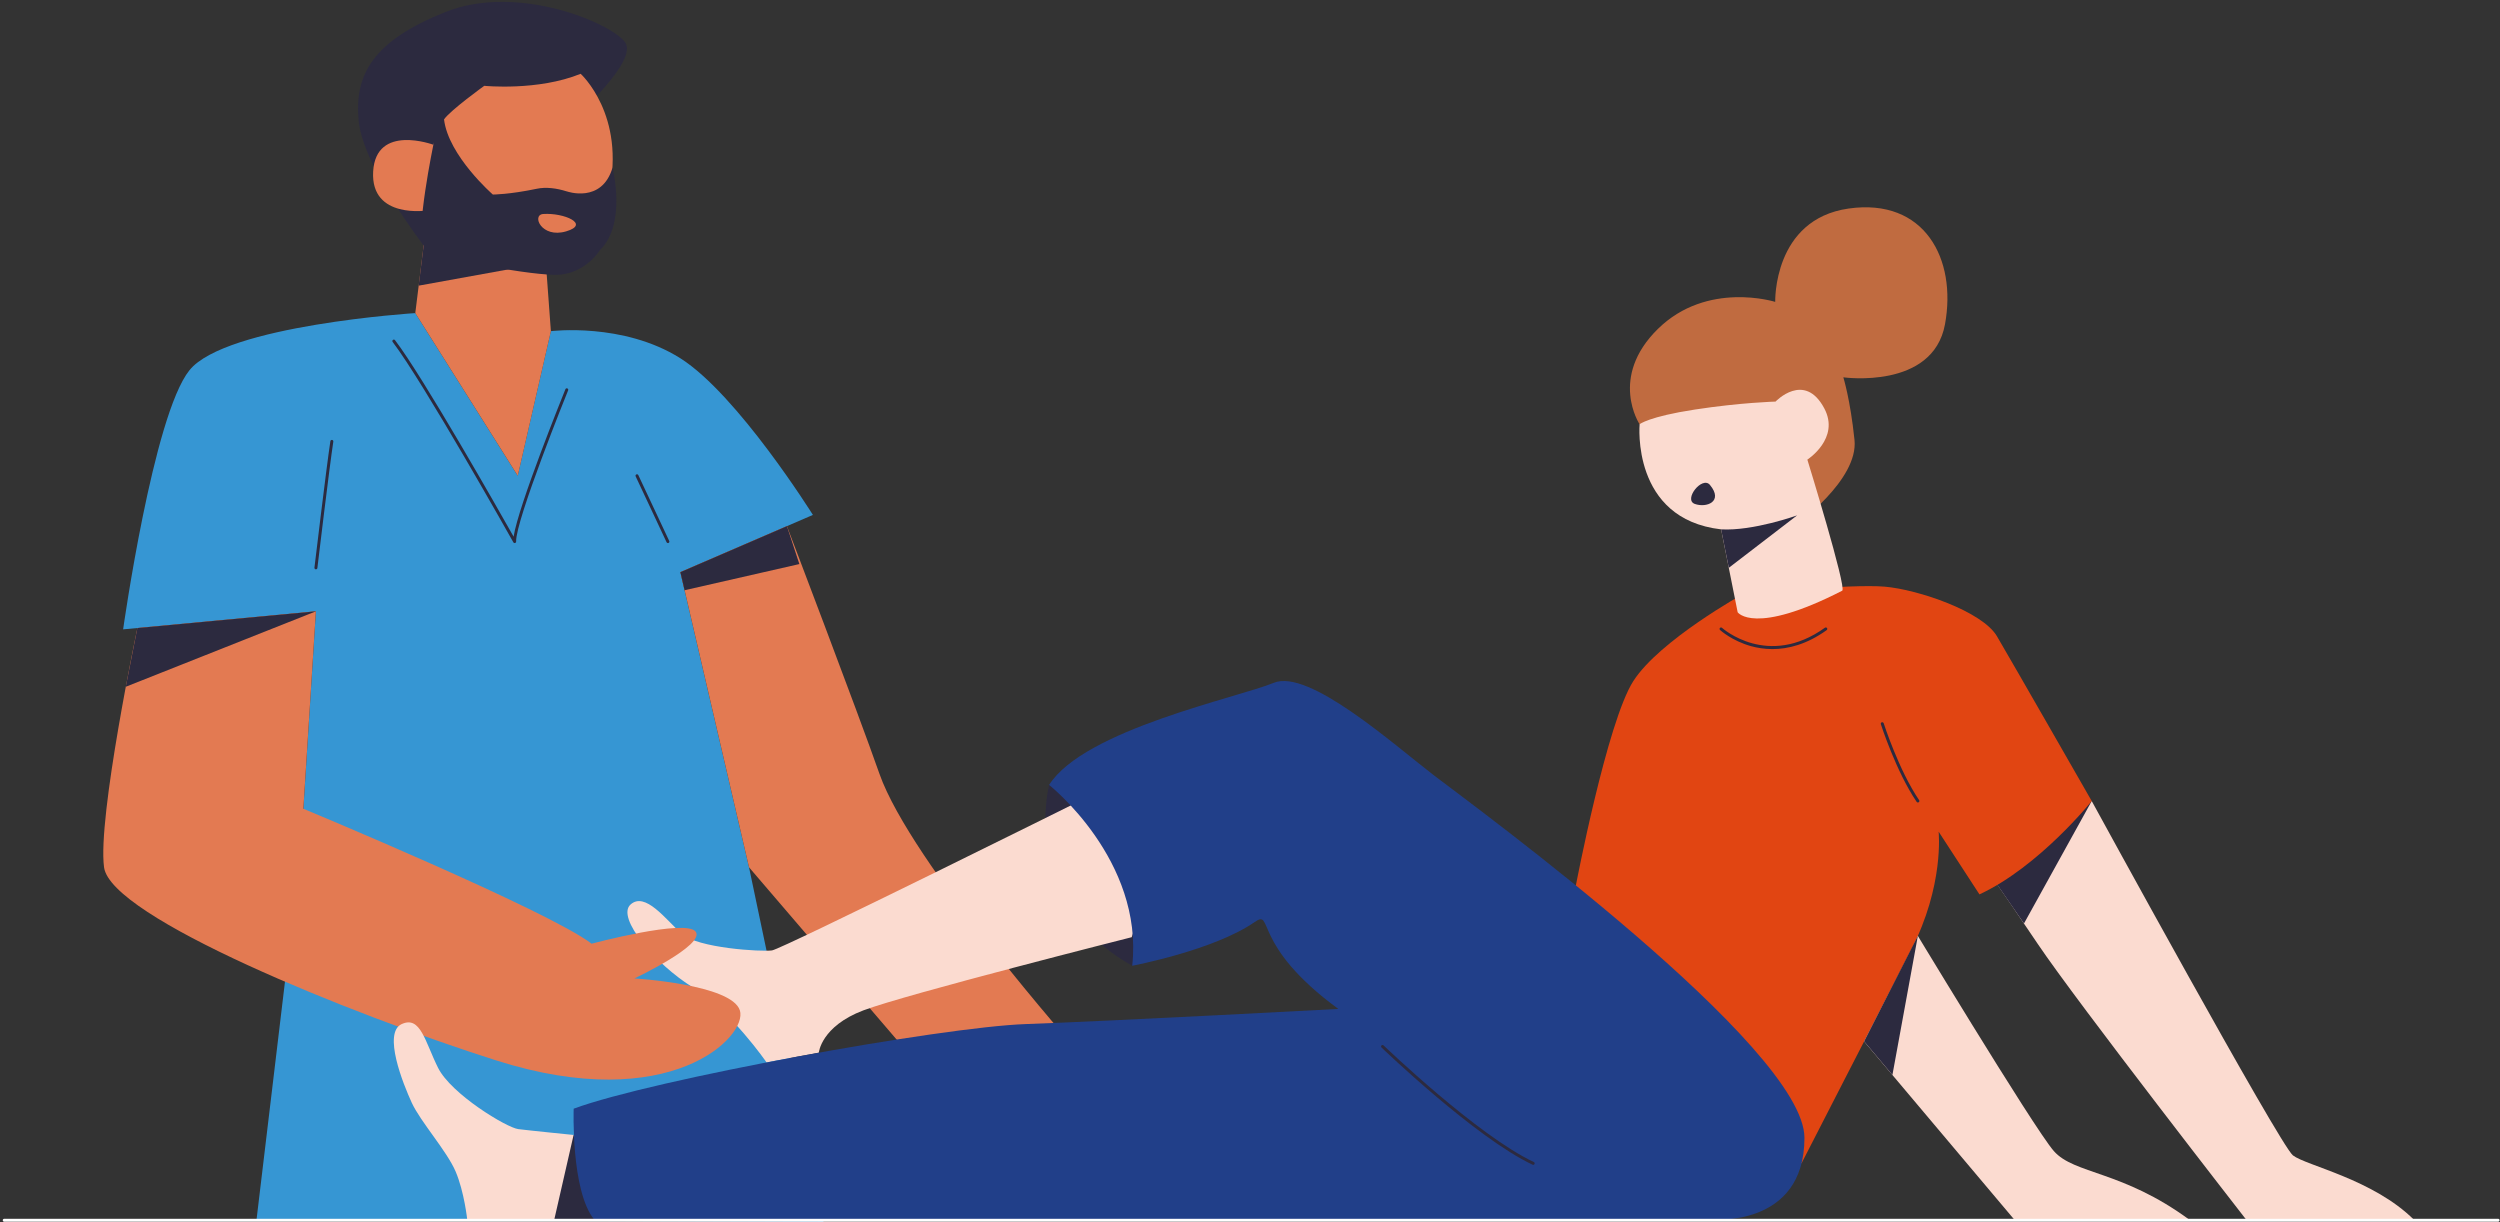 <svg width="898" height="439" viewBox="0 0 898 439" fill="none" xmlns="http://www.w3.org/2000/svg">
<rect x="0" y="0" width="898" height="439" fill="#333333" stroke="none"/>
<path d="M92.143 438.113L295.803 438.89L269.054 311.551L244.386 205.526L291.994 184.959C291.994 184.959 264.938 141.688 244.386 128.694C223.834 115.716 197.862 118.953 197.862 118.953L185.968 170.882L149.17 112.464C149.17 112.464 81.01 116.785 68.032 133.016C55.038 149.246 44.228 226.063 44.228 226.063L113.472 219.573L108.052 305.047L92.143 438.113Z" fill="#3696D3"/>
<path d="M282.663 188.987C282.663 188.987 308.034 255.521 315.886 277.918C327.019 309.72 387.386 377.85 387.386 377.85L329.099 381.614L269.054 311.536L244.401 205.511L282.663 188.987Z" fill="#E37A52"/>
<path d="M245.895 212.015L287.131 202.61L282.663 188.987L244.386 205.511L245.895 212.015Z" fill="#2C2A3F"/>
<path d="M751.345 287.733C751.345 287.733 818.919 411.351 823.621 415.013C828.338 418.69 852.435 423.553 867.099 438.143H806.863C806.863 438.143 746.321 360.389 731.965 339.061C717.595 317.733 712.585 310.775 712.585 310.775L751.345 287.733Z" fill="#FBDBD0"/>
<path d="M684.299 328.587C684.299 328.587 730.398 405.052 737.722 413.445C745.046 421.824 762.346 420.418 786.443 438.143H723.586L660.202 362.938L684.299 328.587Z" fill="#FBDBD0"/>
<path d="M376.839 281.961C376.839 281.961 365.838 323.87 406.693 346.912L421.883 311.815L405.638 281.961H376.839Z" fill="#2C2A3F"/>
<path d="M751.345 287.733L727.014 331.722L712.585 310.775L751.345 287.733Z" fill="#2C2A3F"/>
<path d="M387.825 287.733C387.825 287.733 280.964 340.862 277.302 341.39C273.639 341.917 250.583 340.628 244.826 335.384C239.054 330.154 231.73 320.193 226.486 324.91C221.256 329.627 235.392 346.385 249.015 354.764C262.638 363.143 275.339 381.614 275.339 381.614L294.118 378.113C294.118 378.113 294.939 368.68 310.129 362.923C325.32 357.166 406.502 336.644 406.502 336.644L416.112 307.625L387.825 287.733Z" fill="#FBDBD0"/>
<path d="M566.055 318.055C566.055 318.055 577.261 259.3 586.695 244.637C596.129 229.974 626.158 213.348 626.158 213.348C626.158 213.348 664.919 209.671 676.974 210.726C689.016 211.766 712.072 219.632 717.302 228.538C722.546 237.444 751.345 287.733 751.345 287.733C751.345 287.733 732.493 311.302 711.018 321.263L696.354 298.734C696.354 298.734 698.449 318.055 686.393 341.39C674.352 364.725 647.091 417.899 647.091 417.899L550.733 329.642L566.055 318.055Z" fill="#E14512"/>
<path d="M688.898 336.16L679.758 386.126L669.591 374.056L688.898 336.16Z" fill="#2C2A3F"/>
<path d="M688.898 288.26C688.723 288.26 688.561 288.172 688.459 288.025C681.047 277.083 675.656 260.296 675.597 260.12C675.51 259.842 675.656 259.534 675.949 259.446C676.227 259.359 676.535 259.52 676.623 259.798C676.681 259.959 682.028 276.614 689.352 287.425C689.514 287.674 689.455 287.996 689.206 288.172C689.103 288.231 689.001 288.26 688.898 288.26Z" fill="#2C2A3F"/>
<path d="M644.879 188.665C644.879 188.665 667.658 172.523 666.134 157.991C664.625 143.46 662.121 135.535 662.121 135.535C662.121 135.535 694.304 140.047 698.64 116.492C702.961 92.938 691.257 71.038 664.04 74.905C636.822 78.773 637.657 108.436 637.657 108.436C637.657 108.436 613.253 100.745 595.513 118.148C577.789 135.565 588.936 152.381 588.936 152.381L644.879 188.665Z" fill="#C06B40"/>
<path d="M661.725 212.176C663.439 211.297 649.2 165.096 649.2 165.096C649.2 165.096 661.051 157.508 655.28 146.683C648.16 133.279 637.775 144.251 637.775 144.251C637.775 144.251 625.309 144.573 608.726 147.122C592.144 149.671 588.951 152.381 588.951 152.381C588.951 152.381 585.845 186.439 618.219 190.145L624.166 219.925C624.181 219.925 629.981 228.465 661.725 212.176Z" fill="#FBDBD0"/>
<path d="M618.219 190.145L620.987 203.958L645.524 185.12C645.509 185.12 629.762 190.804 618.219 190.145Z" fill="#2C2A3F"/>
<path d="M614.22 174.192C611.436 170.823 604.596 179.481 608.756 181.004C612.931 182.527 619.171 180.184 614.22 174.192Z" fill="#2C2A3F"/>
<path d="M636.647 233.152C633.731 233.152 631.139 232.698 628.956 232.098C622.144 230.193 618.014 226.443 617.838 226.297C617.618 226.092 617.603 225.755 617.808 225.55C618.014 225.33 618.35 225.316 618.556 225.521C618.717 225.667 635.006 240.198 655.514 225.477C655.748 225.316 656.085 225.359 656.261 225.594C656.437 225.828 656.378 226.165 656.144 226.341C648.907 231.541 642.184 233.152 636.647 233.152Z" fill="#2C2A3F"/>
<path d="M178.262 380.911C125.41 364.109 39.774 329.451 37.372 311.536C34.97 293.636 49.355 225.579 49.355 225.579L113.472 219.573L108.974 290.501C108.974 290.501 197.188 327.181 212.496 338.973C212.496 338.973 246.437 329.92 249.894 334.666C253.351 339.412 227.907 351.453 227.907 351.453C227.907 351.453 262.77 353.563 265.759 362.923C268.732 372.283 240.68 400.76 178.262 380.911Z" fill="#E37A52"/>
<path d="M152.173 88.192C152.173 88.192 130.391 59.964 128.823 43.323C127.256 26.668 134.024 14.7 160.04 4.3C186.055 -6.1 219.879 8.46 224.552 15.228C229.24 21.981 206.856 41.756 206.856 41.756L152.173 88.192Z" fill="#2C2A3F"/>
<path d="M49.34 225.594L45.18 246.688L113.472 219.588L49.34 225.594Z" fill="#2C2A3F"/>
<path d="M149.17 112.464L153.741 75.565C153.741 75.565 133.071 78.934 134.038 61.619C135.005 44.319 155.674 51.995 155.674 51.995C155.674 51.995 157.11 46.224 159.512 42.855C161.915 39.486 173.941 30.828 173.941 30.828C173.941 30.828 193.175 32.762 208.57 26.507C208.57 26.507 224.918 41.287 218.663 69.486C212.423 97.684 196.06 94.315 196.06 94.315L197.877 118.968L185.982 170.897L149.17 112.464Z" fill="#E37A52"/>
<path d="M150.386 102.606L152.173 88.192L196.06 94.329L150.386 102.606Z" fill="#2C2A3F"/>
<path d="M196.06 77.674C191.768 77.982 195.431 86.522 204.278 83.914C213.126 81.307 203.458 77.147 196.06 77.674Z" fill="#E37A52"/>
<path d="M206.036 407.674C206.036 407.674 190.362 406.107 186.173 405.579C181.983 405.052 162.076 393.011 157.359 383.577C152.642 374.144 151.074 364.71 144.263 367.86C137.451 371.009 144.776 389.334 147.925 396.146C151.074 402.957 160.494 413.431 163.643 420.77C166.778 428.109 167.833 438.143 167.833 438.143L213.404 438.055L206.036 407.674Z" fill="#FBDBD0"/>
<path d="M206.036 407.674L199.078 438.143H225.387L206.036 407.674Z" fill="#2C2A3F"/>
<path d="M206.065 398.24C206.065 398.24 205.011 427.581 213.404 438.055L614.63 438.055C614.63 438.055 648.16 441.204 648.16 408.714C648.16 376.238 529.77 289.769 515.107 278.533C500.444 267.283 470.063 240.052 457.494 245.281C444.926 250.525 389.407 262.054 376.839 281.946C376.839 281.946 410.882 308.9 406.693 346.898C406.693 346.898 436.034 341.375 450.697 331.18C457.582 326.404 449.291 339.368 480.727 362.41C480.727 362.41 398.841 366.79 368.46 367.845C338.064 368.914 234.352 387.767 206.065 398.24Z" fill="#213F89"/>
<path d="M550.733 418.426C550.659 418.426 550.586 418.411 550.513 418.367C530.063 408.758 496.577 376.605 496.24 376.268C496.02 376.063 496.02 375.726 496.225 375.521C496.43 375.316 496.767 375.301 496.972 375.506C497.309 375.828 530.664 407.864 550.952 417.401C551.216 417.532 551.333 417.84 551.201 418.104C551.128 418.309 550.938 418.426 550.733 418.426Z" fill="#2C2A3F"/>
<path d="M184.869 195.081C184.679 195.081 184.503 194.979 184.4 194.803C184.078 194.232 152.041 137.22 141.04 122.835C140.865 122.601 140.908 122.264 141.143 122.088C141.377 121.912 141.714 121.942 141.89 122.191C151.924 135.301 179.303 183.582 184.488 192.767C186.217 181.517 202.374 141.614 203.092 139.813C203.209 139.534 203.517 139.402 203.78 139.52C204.059 139.622 204.191 139.944 204.073 140.208C203.883 140.677 185.147 186.966 185.396 194.51C185.411 194.759 185.25 194.979 185.001 195.037C184.957 195.067 184.913 195.081 184.869 195.081Z" fill="#2C2A3F"/>
<path d="M113.472 204.5C113.457 204.5 113.428 204.5 113.413 204.5C113.12 204.471 112.915 204.192 112.944 203.914C112.988 203.548 117.31 167.322 118.672 158.46C118.716 158.167 118.98 157.977 119.287 158.021C119.58 158.065 119.785 158.343 119.727 158.636C118.364 167.483 114.043 203.68 113.999 204.046C113.97 204.31 113.735 204.5 113.472 204.5Z" fill="#2C2A3F"/>
<path d="M239.918 195.081C239.713 195.081 239.523 194.964 239.435 194.774L228.331 171.116C228.2 170.853 228.317 170.53 228.58 170.413C228.844 170.281 229.166 170.399 229.284 170.662L240.387 194.319C240.519 194.583 240.402 194.905 240.138 195.023C240.08 195.066 240.006 195.081 239.918 195.081Z" fill="#2C2A3F"/>
<path d="M897.319 438.846H1.512C1.219 438.846 0.985 438.611 0.985 438.318C0.985 438.025 1.219 437.791 1.512 437.791H897.319C897.612 437.791 897.846 438.025 897.846 438.318C897.846 438.611 897.612 438.846 897.319 438.846Z" fill="white"/>
<path d="M220.011 60.242C216.173 73.25 203.575 68.738 203.575 68.738V68.753C199.913 67.581 196.104 67.112 192.823 67.801C182.935 69.881 177.032 69.881 177.032 69.881C177.032 69.881 161.05 55.95 159.498 42.884C157.945 29.817 155.66 52.025 155.66 52.025C155.66 52.025 149.053 84.046 152.173 88.221C155.293 92.396 187.096 98.431 199.063 98.724C206.373 98.914 212.247 94.666 215.528 89.817C215.543 89.803 215.558 89.803 215.558 89.788C225.211 80.267 220.011 60.242 220.011 60.242Z" fill="#2C2A3F"/>
<path d="M195.123 76.868C190.831 77.176 194.493 85.716 203.341 83.109C212.189 80.516 202.521 76.356 195.123 76.868Z" fill="#E37A52"/>
</svg>
